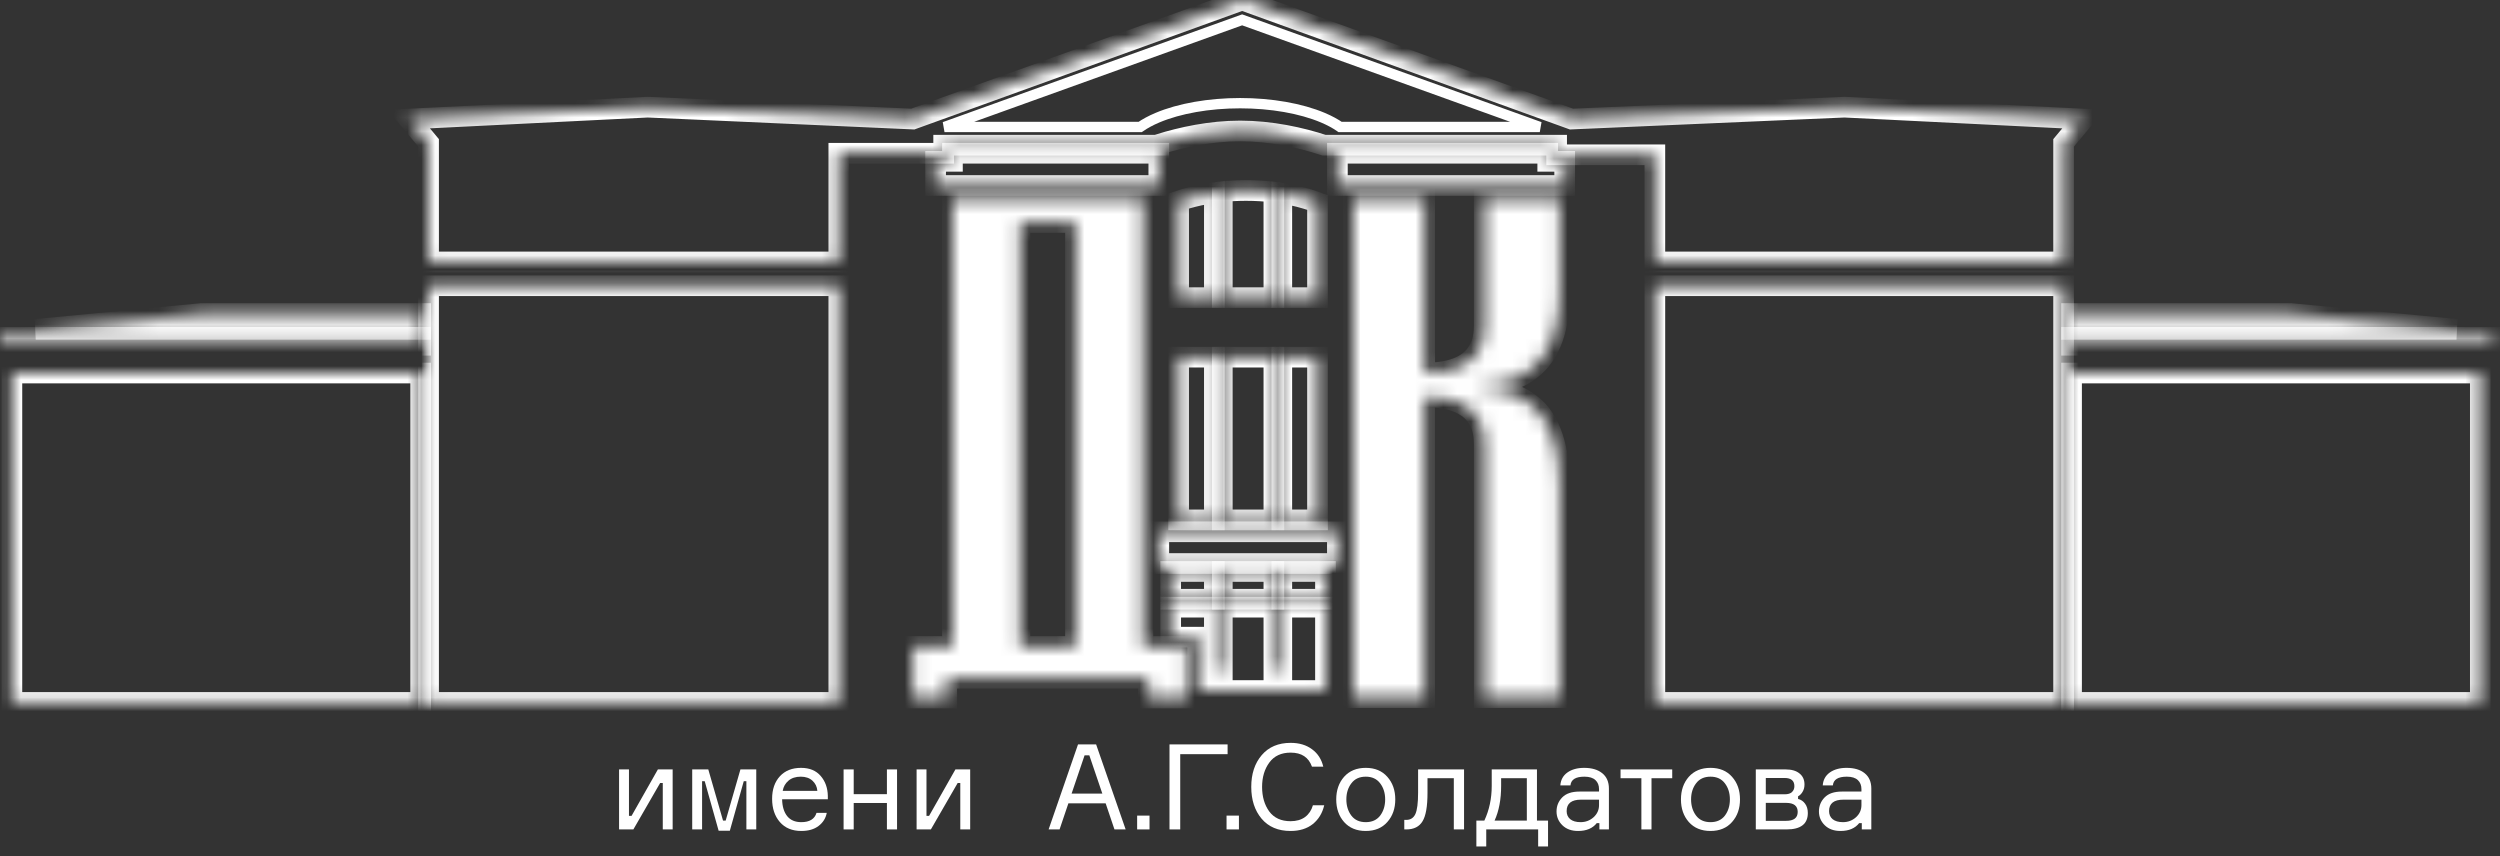 <svg width="181" height="62" viewBox="0 0 181 62" fill="none" xmlns="http://www.w3.org/2000/svg">
<rect x="0" y="0" width="181" height="62" fill="#333333" stroke="none"/>
<path d="M45.856 60.05H44.821V55.706H45.537V59.067H45.726L47.631 55.706H48.7V60.05H47.985V56.688H47.795L45.856 60.05Z" fill="white"/>
<path d="M50.116 60.05V55.706H51.28L52.348 59.412H52.538L53.607 55.706H54.753V60.05H54.038V56.559H53.848L52.84 60.145H52.029L51.021 56.559H50.831V60.05H50.116Z" fill="white"/>
<path d="M59.935 57.619V57.869H56.625C56.636 58.392 56.76 58.8 56.996 59.093C57.231 59.38 57.57 59.524 58.013 59.524C58.61 59.524 58.978 59.3 59.116 58.852H59.857C59.783 59.242 59.584 59.558 59.263 59.8C58.947 60.041 58.53 60.162 58.013 60.162C57.352 60.162 56.835 59.946 56.461 59.515C56.088 59.084 55.901 58.524 55.901 57.834C55.901 57.156 56.088 56.613 56.461 56.205C56.835 55.797 57.346 55.593 57.995 55.593C58.61 55.593 59.084 55.789 59.418 56.179C59.751 56.565 59.923 57.044 59.935 57.619ZM57.978 56.231C57.605 56.231 57.306 56.329 57.082 56.524C56.858 56.714 56.72 56.958 56.668 57.257H59.176C59.153 56.964 59.036 56.72 58.823 56.524C58.61 56.329 58.329 56.231 57.978 56.231Z" fill="white"/>
<path d="M64.946 60.05H64.213V58.136H61.808V60.05H61.076V55.706H61.808V57.498H64.213V55.706H64.946V60.05Z" fill="white"/>
<path d="M67.396 60.05H66.362V55.706H67.077V59.067H67.267L69.172 55.706H70.241V60.05H69.525V56.688H69.336L67.396 60.05Z" fill="white"/>
<path d="M80.687 60.05L80.049 58.162H77.351L76.713 60.05H75.92L78.049 53.895H79.359L81.497 60.05H80.687ZM78.523 54.688L77.584 57.455H79.808L78.868 54.688H78.523Z" fill="white"/>
<path d="M83.225 60.05H82.329V59.05H83.225V60.05Z" fill="white"/>
<path d="M88.878 54.602H85.448V60.05H84.672V53.895H88.878V54.602Z" fill="white"/>
<path d="M89.698 60.05H88.802V59.05H89.698V60.05Z" fill="white"/>
<path d="M95.055 58.3H95.874C95.742 58.869 95.466 59.323 95.047 59.662C94.627 59.995 94.09 60.162 93.435 60.162C92.538 60.162 91.84 59.866 91.34 59.274C90.841 58.682 90.591 57.915 90.591 56.973C90.591 56.03 90.843 55.263 91.349 54.671C91.855 54.079 92.553 53.783 93.444 53.783C94.064 53.783 94.581 53.938 94.995 54.249C95.409 54.553 95.679 54.973 95.805 55.507H94.987C94.745 54.829 94.231 54.49 93.444 54.49C92.766 54.49 92.251 54.729 91.901 55.206C91.55 55.682 91.375 56.272 91.375 56.973C91.375 57.679 91.547 58.271 91.892 58.748C92.243 59.219 92.757 59.455 93.435 59.455C93.86 59.455 94.211 59.354 94.487 59.153C94.762 58.946 94.952 58.662 95.055 58.3Z" fill="white"/>
<path d="M97.312 56.24C97.697 55.809 98.22 55.593 98.881 55.593C99.541 55.593 100.061 55.809 100.441 56.24C100.826 56.671 101.018 57.217 101.018 57.878C101.018 58.538 100.826 59.084 100.441 59.515C100.061 59.946 99.541 60.162 98.881 60.162C98.22 60.162 97.697 59.946 97.312 59.515C96.933 59.084 96.743 58.538 96.743 57.878C96.743 57.217 96.933 56.671 97.312 56.24ZM97.838 59.05C98.079 59.366 98.427 59.524 98.881 59.524C99.335 59.524 99.682 59.366 99.924 59.05C100.165 58.728 100.286 58.337 100.286 57.878C100.286 57.418 100.165 57.03 99.924 56.714C99.682 56.392 99.335 56.231 98.881 56.231C98.427 56.231 98.079 56.392 97.838 56.714C97.596 57.03 97.476 57.418 97.476 57.878C97.476 58.337 97.596 58.728 97.838 59.05Z" fill="white"/>
<path d="M101.67 60.05V59.36H101.817C102.121 59.36 102.34 59.219 102.472 58.938C102.604 58.651 102.67 58.133 102.67 57.386V55.706H105.997V60.05H105.256V56.343H103.351V57.404C103.351 58.386 103.231 59.073 102.989 59.464C102.754 59.854 102.363 60.05 101.817 60.05H101.67Z" fill="white"/>
<path d="M111.276 59.412H112.078V61.282H111.362V60.05H107.604V61.282H106.889V59.412H107.466C107.822 58.653 108.001 57.814 108.001 56.895V55.706H111.276V59.412ZM110.543 59.412V56.343H108.682V56.895C108.682 57.878 108.524 58.717 108.207 59.412H110.543Z" fill="white"/>
<path d="M115.796 60.05V59.593H115.606C115.307 59.972 114.856 60.162 114.253 60.162C113.776 60.162 113.397 60.024 113.115 59.748C112.833 59.472 112.693 59.139 112.693 58.748C112.693 58.352 112.831 58.013 113.106 57.731C113.382 57.45 113.799 57.309 114.356 57.309H115.77V57.136C115.77 56.861 115.684 56.642 115.511 56.481C115.339 56.315 115.072 56.231 114.71 56.231C114.077 56.231 113.741 56.441 113.701 56.861H112.968C112.997 56.464 113.167 56.154 113.477 55.93C113.793 55.706 114.198 55.593 114.692 55.593C115.25 55.593 115.686 55.723 116.003 55.981C116.324 56.24 116.485 56.611 116.485 57.093V60.05H115.796ZM114.434 59.524C114.796 59.524 115.109 59.406 115.373 59.17C115.638 58.929 115.77 58.636 115.77 58.291V57.895H114.468C113.773 57.895 113.425 58.171 113.425 58.722C113.425 58.969 113.511 59.165 113.684 59.309C113.862 59.452 114.112 59.524 114.434 59.524Z" fill="white"/>
<path d="M117.328 56.343V55.706H121.069V56.343H119.569V60.05H118.836V56.343H117.328Z" fill="white"/>
<path d="M122.27 56.24C122.655 55.809 123.178 55.593 123.839 55.593C124.499 55.593 125.02 55.809 125.399 56.24C125.784 56.671 125.976 57.217 125.976 57.878C125.976 58.538 125.784 59.084 125.399 59.515C125.02 59.946 124.499 60.162 123.839 60.162C123.178 60.162 122.655 59.946 122.27 59.515C121.891 59.084 121.701 58.538 121.701 57.878C121.701 57.217 121.891 56.671 122.27 56.24ZM122.796 59.05C123.037 59.366 123.385 59.524 123.839 59.524C124.293 59.524 124.64 59.366 124.882 59.05C125.123 58.728 125.244 58.337 125.244 57.878C125.244 57.418 125.123 57.03 124.882 56.714C124.64 56.392 124.293 56.231 123.839 56.231C123.385 56.231 123.037 56.392 122.796 56.714C122.554 57.03 122.434 57.418 122.434 57.878C122.434 58.337 122.554 58.728 122.796 59.05Z" fill="white"/>
<path d="M130.18 57.654V57.843C130.392 57.895 130.562 58.01 130.688 58.188C130.82 58.366 130.887 58.59 130.887 58.86C130.887 59.653 130.375 60.05 129.352 60.05H127.12V55.706H129.275C129.711 55.706 130.048 55.803 130.283 55.998C130.524 56.188 130.645 56.455 130.645 56.8C130.645 57.001 130.599 57.176 130.507 57.326C130.421 57.475 130.312 57.584 130.18 57.654ZM127.844 59.429H129.309C129.872 59.429 130.154 59.214 130.154 58.783C130.154 58.346 129.872 58.128 129.309 58.128H127.844V59.429ZM127.844 56.326V57.507H129.206C129.453 57.507 129.631 57.452 129.74 57.343C129.855 57.234 129.913 57.093 129.913 56.921C129.913 56.524 129.677 56.326 129.206 56.326H127.844Z" fill="white"/>
<path d="M134.794 60.05V59.593H134.604C134.306 59.972 133.855 60.162 133.251 60.162C132.774 60.162 132.395 60.024 132.113 59.748C131.832 59.472 131.691 59.139 131.691 58.748C131.691 58.352 131.829 58.013 132.105 57.731C132.381 57.45 132.797 57.309 133.355 57.309H134.768V57.136C134.768 56.861 134.682 56.642 134.51 56.481C134.337 56.315 134.07 56.231 133.708 56.231C133.076 56.231 132.74 56.441 132.7 56.861H131.967C131.996 56.464 132.165 56.154 132.475 55.93C132.791 55.706 133.197 55.593 133.691 55.593C134.248 55.593 134.685 55.723 135.001 55.981C135.323 56.24 135.484 56.611 135.484 57.093V60.05H134.794ZM133.432 59.524C133.794 59.524 134.107 59.406 134.372 59.17C134.636 58.929 134.768 58.636 134.768 58.291V57.895H133.467C132.771 57.895 132.424 58.171 132.424 58.722C132.424 58.969 132.51 59.165 132.682 59.309C132.86 59.452 133.11 59.524 133.432 59.524Z" fill="white"/>
<mask id="path-2-inside-1_532_421" fill="white">
<path d="M92.229 21.549H88.494V13.879C89.058 13.821 89.633 13.791 90.213 13.791C90.895 13.791 91.571 13.832 92.229 13.912V21.549Z"/>
<path d="M85.851 14.388C86.503 14.196 87.198 14.048 87.919 13.948V21.549H85.333V14.553C85.427 14.521 85.522 14.489 85.618 14.459C85.695 14.435 85.772 14.411 85.851 14.388Z"/>
<path d="M92.803 13.992V21.549H95.389V14.66C95.129 14.562 94.858 14.471 94.576 14.388C94.013 14.222 93.419 14.09 92.803 13.992Z"/>
<path d="M85.333 25.859H87.919V37.639H85.333V25.859Z"/>
<path d="M92.803 25.859H95.389V37.639H92.803V25.859Z"/>
<path d="M92.229 25.859H88.494V37.639H92.229V25.859Z"/>
<path d="M83.897 38.501H96.826V40.799H83.897V38.501Z"/>
<path d="M87.919 41.374H84.758V43.385H87.919V41.374Z"/>
<path d="M88.494 41.374H92.229V43.385H88.494V41.374Z"/>
<path d="M95.964 41.374H92.803V43.385H95.964V41.374Z"/>
<path d="M87.919 43.96H84.758V45.547V46.131H86.714V49.994H95.964V43.96H92.803V48.557H92.229V43.96H88.494V48.557H87.919V43.96Z"/>
</mask>
<path d="M92.229 21.549H88.494V13.879C89.058 13.821 89.633 13.791 90.213 13.791C90.895 13.791 91.571 13.832 92.229 13.912V21.549Z" stroke="white" stroke-width="1.495" mask="url(#path-2-inside-1_532_421)"/>
<path d="M85.851 14.388C86.503 14.196 87.198 14.048 87.919 13.948V21.549H85.333V14.553C85.427 14.521 85.522 14.489 85.618 14.459C85.695 14.435 85.772 14.411 85.851 14.388Z" stroke="white" stroke-width="1.495" mask="url(#path-2-inside-1_532_421)"/>
<path d="M92.803 13.992V21.549H95.389V14.66C95.129 14.562 94.858 14.471 94.576 14.388C94.013 14.222 93.419 14.09 92.803 13.992Z" stroke="white" stroke-width="1.495" mask="url(#path-2-inside-1_532_421)"/>
<path d="M85.333 25.859H87.919V37.639H85.333V25.859Z" stroke="white" stroke-width="1.495" mask="url(#path-2-inside-1_532_421)"/>
<path d="M92.803 25.859H95.389V37.639H92.803V25.859Z" stroke="white" stroke-width="1.495" mask="url(#path-2-inside-1_532_421)"/>
<path d="M92.229 25.859H88.494V37.639H92.229V25.859Z" stroke="white" stroke-width="1.495" mask="url(#path-2-inside-1_532_421)"/>
<path d="M83.897 38.501H96.826V40.799H83.897V38.501Z" stroke="white" stroke-width="1.495" mask="url(#path-2-inside-1_532_421)"/>
<path d="M87.919 41.374H84.758V43.385H87.919V41.374Z" stroke="white" stroke-width="1.495" mask="url(#path-2-inside-1_532_421)"/>
<path d="M88.494 41.374H92.229V43.385H88.494V41.374Z" stroke="white" stroke-width="1.495" mask="url(#path-2-inside-1_532_421)"/>
<path d="M95.964 41.374H92.803V43.385H95.964V41.374Z" stroke="white" stroke-width="1.495" mask="url(#path-2-inside-1_532_421)"/>
<path d="M87.919 43.96H84.758V45.547V46.131H86.714V49.994H95.964V43.96H92.803V48.557H92.229V43.96H88.494V48.557H87.919V43.96Z" stroke="white" stroke-width="1.495" mask="url(#path-2-inside-1_532_421)"/>
<mask id="path-3-inside-2_532_421" fill="white">
<path d="M68.321 10.511V11.095H60.729V18.963H31.03V10.344L29.594 8.62L46.895 7.758L66.087 8.62L89.931 0L113.775 8.62L133.541 7.758L150.843 8.62L149.406 10.344V18.963H119.812V11.206H112.7V10.511H95.856C94.171 9.957 92.02 9.482 89.787 9.482C87.632 9.482 85.554 9.935 83.897 10.454V10.511H68.321Z"/>
<path d="M83.897 11.095H68.957V11.679H67.737V13.431H83.897V11.095Z"/>
<path d="M96.827 13.431H113.284V11.679H112.055V11.095H96.827V13.431Z"/>
<path d="M60.729 20.687H31.03V50.855H60.729V20.687Z"/>
<path d="M0.862 27.008H30.456V50.855H0.862V27.008Z"/>
<path d="M30.456 22.698V23.848H2.586L14.591 22.698H30.456Z"/>
<path d="M0 24.422H30.456V24.997H0V24.422Z"/>
<path d="M149.406 20.687H119.812V50.855H149.406V20.687Z"/>
<path d="M149.981 27.008H179.575V50.855H149.981V27.008Z"/>
<path d="M149.981 23.848V22.698H165.845L177.851 23.848H149.981Z"/>
<path d="M149.981 24.422H180.437V24.997H149.981V24.422Z"/>
</mask>
<path d="M68.321 10.511V11.095H60.729V18.963H31.03V10.344L29.594 8.62L46.895 7.758L66.087 8.62L89.931 0L113.775 8.62L133.541 7.758L150.843 8.62L149.406 10.344V18.963H119.812V11.206H112.7V10.511H95.856C94.171 9.957 92.02 9.482 89.787 9.482C87.632 9.482 85.554 9.935 83.897 10.454V10.511H68.321Z" stroke="white" stroke-width="1.495" mask="url(#path-3-inside-2_532_421)"/>
<path d="M83.897 11.095H68.957V11.679H67.737V13.431H83.897V11.095Z" stroke="white" stroke-width="1.495" mask="url(#path-3-inside-2_532_421)"/>
<path d="M96.827 13.431H113.284V11.679H112.055V11.095H96.827V13.431Z" stroke="white" stroke-width="1.495" mask="url(#path-3-inside-2_532_421)"/>
<path d="M60.729 20.687H31.03V50.855H60.729V20.687Z" stroke="white" stroke-width="1.495" mask="url(#path-3-inside-2_532_421)"/>
<path d="M0.862 27.008H30.456V50.855H0.862V27.008Z" stroke="white" stroke-width="1.495" mask="url(#path-3-inside-2_532_421)"/>
<path d="M30.456 22.698V23.848H2.586L14.591 22.698H30.456Z" stroke="white" stroke-width="1.495" mask="url(#path-3-inside-2_532_421)"/>
<path d="M0 24.422H30.456V24.997H0V24.422Z" stroke="white" stroke-width="1.495" mask="url(#path-3-inside-2_532_421)"/>
<path d="M149.406 20.687H119.812V50.855H149.406V20.687Z" stroke="white" stroke-width="1.495" mask="url(#path-3-inside-2_532_421)"/>
<path d="M149.981 27.008H179.575V50.855H149.981V27.008Z" stroke="white" stroke-width="1.495" mask="url(#path-3-inside-2_532_421)"/>
<path d="M149.981 23.848V22.698H165.845L177.851 23.848H149.981Z" stroke="white" stroke-width="1.495" mask="url(#path-3-inside-2_532_421)"/>
<path d="M149.981 24.422H180.437V24.997H149.981V24.422Z" stroke="white" stroke-width="1.495" mask="url(#path-3-inside-2_532_421)"/>
<path d="M89.931 1.437L68.382 9.194H82.547C82.895 8.952 83.313 8.726 83.794 8.522C85.383 7.849 87.539 7.47 89.787 7.47C92.035 7.47 94.191 7.849 95.781 8.522C96.262 8.726 96.679 8.952 97.027 9.194H111.48L89.931 1.437Z" stroke="white" stroke-width="0.747"/>
<mask id="path-5-inside-3_532_421" fill="white">
<path d="M112.917 21.118C112.917 23.126 112.534 25.285 111.05 26.577C110.012 27.48 108.718 27.87 107.314 27.87V28.157C108.718 28.157 110.012 28.547 111.05 29.45C112.534 30.742 112.917 33.188 112.917 35.197V50.511H107.458V32.18C107.458 29.641 105.687 28.732 103.148 28.732V50.511H97.977L97.977 14.385H103.148V27.008C105.687 27.008 107.458 26.099 107.458 23.56V14.385H112.917V21.118Z"/>
</mask>
<path d="M112.917 21.118C112.917 23.126 112.534 25.285 111.05 26.577C110.012 27.48 108.718 27.87 107.314 27.87V28.157C108.718 28.157 110.012 28.547 111.05 29.45C112.534 30.742 112.917 33.188 112.917 35.197V50.511H107.458V32.18C107.458 29.641 105.687 28.732 103.148 28.732V50.511H97.977L97.977 14.385H103.148V27.008C105.687 27.008 107.458 26.099 107.458 23.56V14.385H112.917V21.118Z" fill="white" stroke="white" stroke-width="1.495" mask="url(#path-5-inside-3_532_421)"/>
<mask id="path-6-inside-4_532_421" fill="white">
<path fill-rule="evenodd" clip-rule="evenodd" d="M68.957 14.385V46.805H66.084V50.54H68.546V49.104H83.158V50.54H85.909V46.805H82.749V14.385H68.957ZM73.842 16.108V46.805H77.864V16.108H73.842Z"/>
</mask>
<path fill-rule="evenodd" clip-rule="evenodd" d="M68.957 14.385V46.805H66.084V50.54H68.546V49.104H83.158V50.54H85.909V46.805H82.749V14.385H68.957ZM73.842 16.108V46.805H77.864V16.108H73.842Z" fill="white" stroke="white" stroke-width="1.495" mask="url(#path-6-inside-4_532_421)"/>
</svg>
